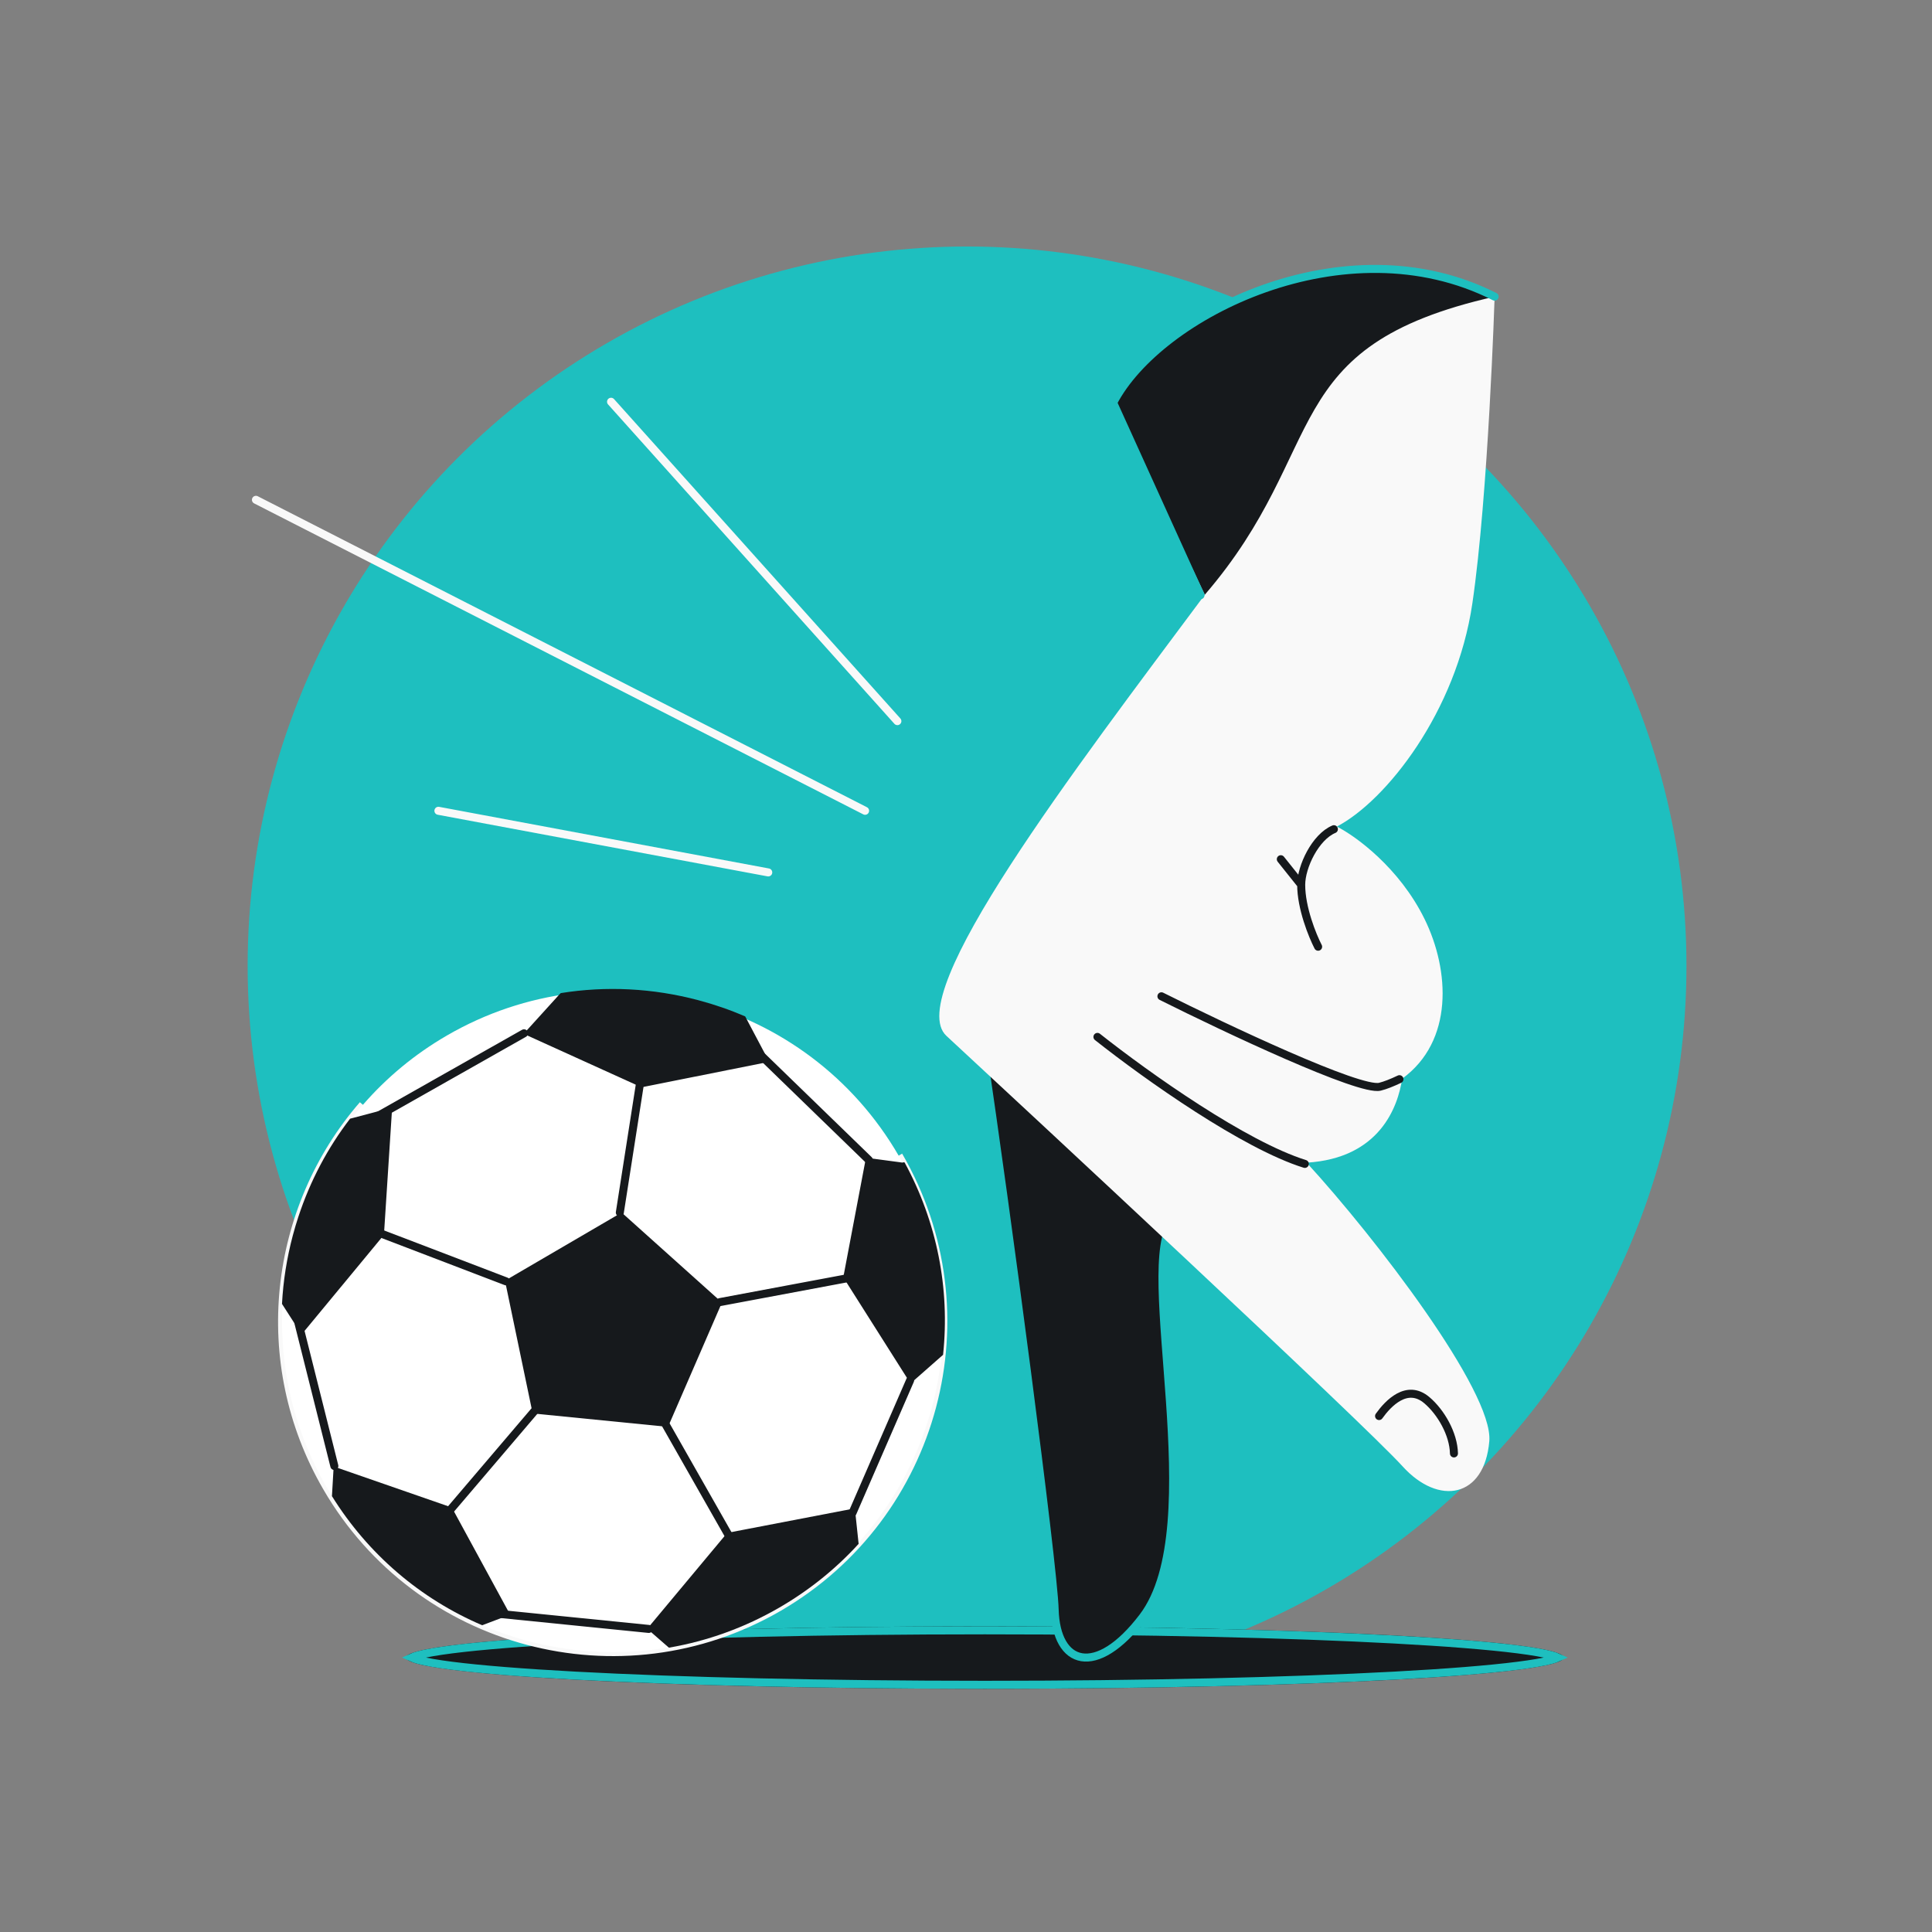 <svg width="482" height="482" viewBox="0 0 482 482" fill="none" xmlns="http://www.w3.org/2000/svg">
<rect x="0" y="0" width="482" height="482" fill="#808080" stroke="none"/>
<g clip-path="url(#clip0_1867_3257)">
<circle cx="241.261" cy="240.98" r="179.48" fill="#1EBFBF"/>
<ellipse cx="245.702" cy="413.533" rx="144.441" ry="7.794" fill="#16191C"/>
<path d="M245.701 406.739C285.576 406.739 321.668 407.611 347.783 409.021C360.845 409.725 371.392 410.563 378.665 411.491C382.308 411.956 385.094 412.438 386.953 412.929C387.762 413.142 388.354 413.347 388.752 413.532C388.354 413.718 387.763 413.923 386.953 414.137C385.094 414.627 382.308 415.11 378.665 415.574C371.392 416.502 360.845 417.34 347.783 418.045C321.668 419.454 285.576 420.326 245.701 420.326C205.827 420.326 169.736 419.454 143.62 418.045C130.559 417.34 120.011 416.502 112.739 415.574C109.096 415.11 106.31 414.627 104.45 414.137C103.641 413.923 103.049 413.718 102.651 413.532C103.049 413.347 103.641 413.142 104.45 412.929C106.31 412.438 109.096 411.956 112.739 411.491C120.011 410.563 130.559 409.725 143.62 409.021C169.736 407.611 205.827 406.739 245.701 406.739Z" stroke="#1EBFBF" stroke-width="2"/>
<path d="M263.117 401.532C262.82 390.413 250.886 300.266 245.11 261.803C262.89 269.441 298.723 297.879 292.876 304.487C283.278 315.333 302.384 380.668 285.149 403.364C273.423 418.804 263.489 415.432 263.117 401.532Z" fill="#16191C" stroke="#1EBFBF" stroke-width="2" stroke-linecap="round"/>
<path d="M349.903 365.811C340.126 355.023 254.949 275.86 236.12 258.436C225.027 248.17 268.076 192.028 300.588 148.362L277.715 100.472C289.041 78.616 335.561 55.102 372.885 74.006C372.885 74.006 371.313 123.469 367.325 150.554C363.336 177.639 345.784 199.805 333.515 206.215C338.192 208.567 349.12 216.477 355.414 229.301C361.707 242.126 362.686 259.771 349.811 269.118C348.756 276.218 344.138 288.977 325.989 290.063C343.071 308.688 372.6 347.176 371.555 359.543C370.358 373.712 358.932 375.774 349.903 365.811Z" fill="#F9F9F9"/>
<path d="M277.716 100.472L300.588 148.363C332.212 111.636 317.951 86.424 372.885 74.006C335.561 55.103 289.041 78.616 277.716 100.472Z" fill="#16191C"/>
<path d="M372.885 74.006C335.561 55.103 289.041 78.616 277.716 100.472L299.5 148.5" stroke="#1EBFBF" stroke-width="2" stroke-linecap="round"/>
<path d="M273.79 258.688C286.417 268.674 310.475 285.673 325.533 290.376M289.754 248.557C305.824 256.594 339.224 272.358 344.262 271.119C345.625 270.784 347.316 270.105 349.14 269.237M324.625 220.732C324.618 226.532 327.438 233.455 328.85 236.192M324.625 220.732C323.307 219.08 320.444 215.492 319.54 214.359M324.625 220.732C324.631 216.192 328.169 208.807 332.783 206.871" stroke="#16191C" stroke-width="2" stroke-linecap="round" stroke-linejoin="round"/>
<path d="M344.054 353.279C346.286 350.146 350.996 345.132 355.942 349.298C359.506 352.299 362.632 357.768 362.736 362.605" stroke="#16191C" stroke-width="2" stroke-linecap="round" stroke-linejoin="round"/>
<path d="M224.2 288.314C247.05 327.715 233.633 378.179 194.232 401.029C154.832 423.879 104.368 410.462 81.518 371.061C63.373 339.774 68.097 301.511 90.54 275.638" stroke="#F9F9F9" stroke-width="2"/>
<path d="M111.486 258.347C150.886 235.497 201.35 248.914 224.2 288.314C247.05 327.715 233.633 378.179 194.232 401.029C154.832 423.879 104.368 410.462 81.518 371.061C63.373 339.774 68.097 301.511 90.54 275.638C96.36 268.928 103.372 263.052 111.486 258.347Z" fill="white"/>
<path d="M125.984 319.504L132.891 352.627L166.657 355.981L180.115 324.957L155.09 302.511L125.984 319.504Z" fill="#16191C"/>
<path d="M112.726 376.097L83.596 365.985L83.245 365.863L82.813 373.26C91.822 387.73 104.828 398.858 120.294 405.472L127.272 402.834L112.747 376.138L112.723 376.098L112.726 376.097Z" fill="#16191C"/>
<path d="M213.274 376.305L212.842 376.389L181.427 382.428L161.527 406.276L161.466 406.351L166.878 411.063C176.478 409.423 185.807 406.064 194.485 401.031C201.942 396.707 208.566 391.351 214.211 385.161L214.142 384.5L213.83 381.568L213.824 381.493L213.274 376.305Z" fill="#16191C"/>
<path d="M225.678 290.005C225.327 289.917 225.168 290.052 225.168 290.052L216.041 288.834L210.385 318.67L227.03 344.952L227.156 345.15L233.959 339.162L235.28 338C237.029 321.453 233.745 304.837 225.678 290.005Z" fill="#16191C"/>
<path d="M97.834 276.32L87.338 279.094L87.336 279.095C81.742 286.382 77.381 294.615 74.45 303.533L74.448 303.534C73.941 305.081 73.471 306.641 73.052 308.225C71.551 313.877 70.654 319.595 70.354 325.303L75.141 332.752L75.144 332.758L75.249 332.918L85.013 321.108L85.024 321.093L85.076 321.032L85.084 321.027L95.785 308.079L97.834 276.32Z" fill="#16191C"/>
<path d="M185.913 253.577L185.91 253.573C182.156 251.959 178.267 250.61 174.246 249.541C162.86 246.513 151.206 245.947 139.911 247.761C139.805 247.856 139.702 247.953 139.598 248.05L139.316 248.36L131.092 257.425L130.744 257.805L130.639 257.922L159.445 270.989L159.907 271.2L160.049 271.264L181.335 267.008L181.435 266.99L191.903 264.897L191.786 264.676L185.913 253.577Z" fill="#16191C"/>
<path d="M133.295 352.079L111.46 377.702M126.235 319.669L94.118 307.387M83.413 365.739L74.43 329.954M154.636 302.51L159.765 269.685M216.78 289.421L188.707 262.185M130.732 257.792L94.256 278.433M179.609 324.851L213.294 318.539M165.98 355.232L182.847 384.902M227.061 344.358L212.705 377.388M161.861 406.39L123.782 402.555" stroke="#16191C" stroke-width="2" stroke-linecap="round"/>
<path d="M152.446 100.231L223.881 179.911M63.852 124.694L215.827 202.277M109.375 202.277L191.665 217.654" stroke="#F9F9F9" stroke-width="2" stroke-linecap="round" stroke-linejoin="round"/>
</g>
<defs>
<clipPath id="clip0_1867_3257">
<rect width="482" height="482" fill="white"/>
</clipPath>
</defs>
</svg>

